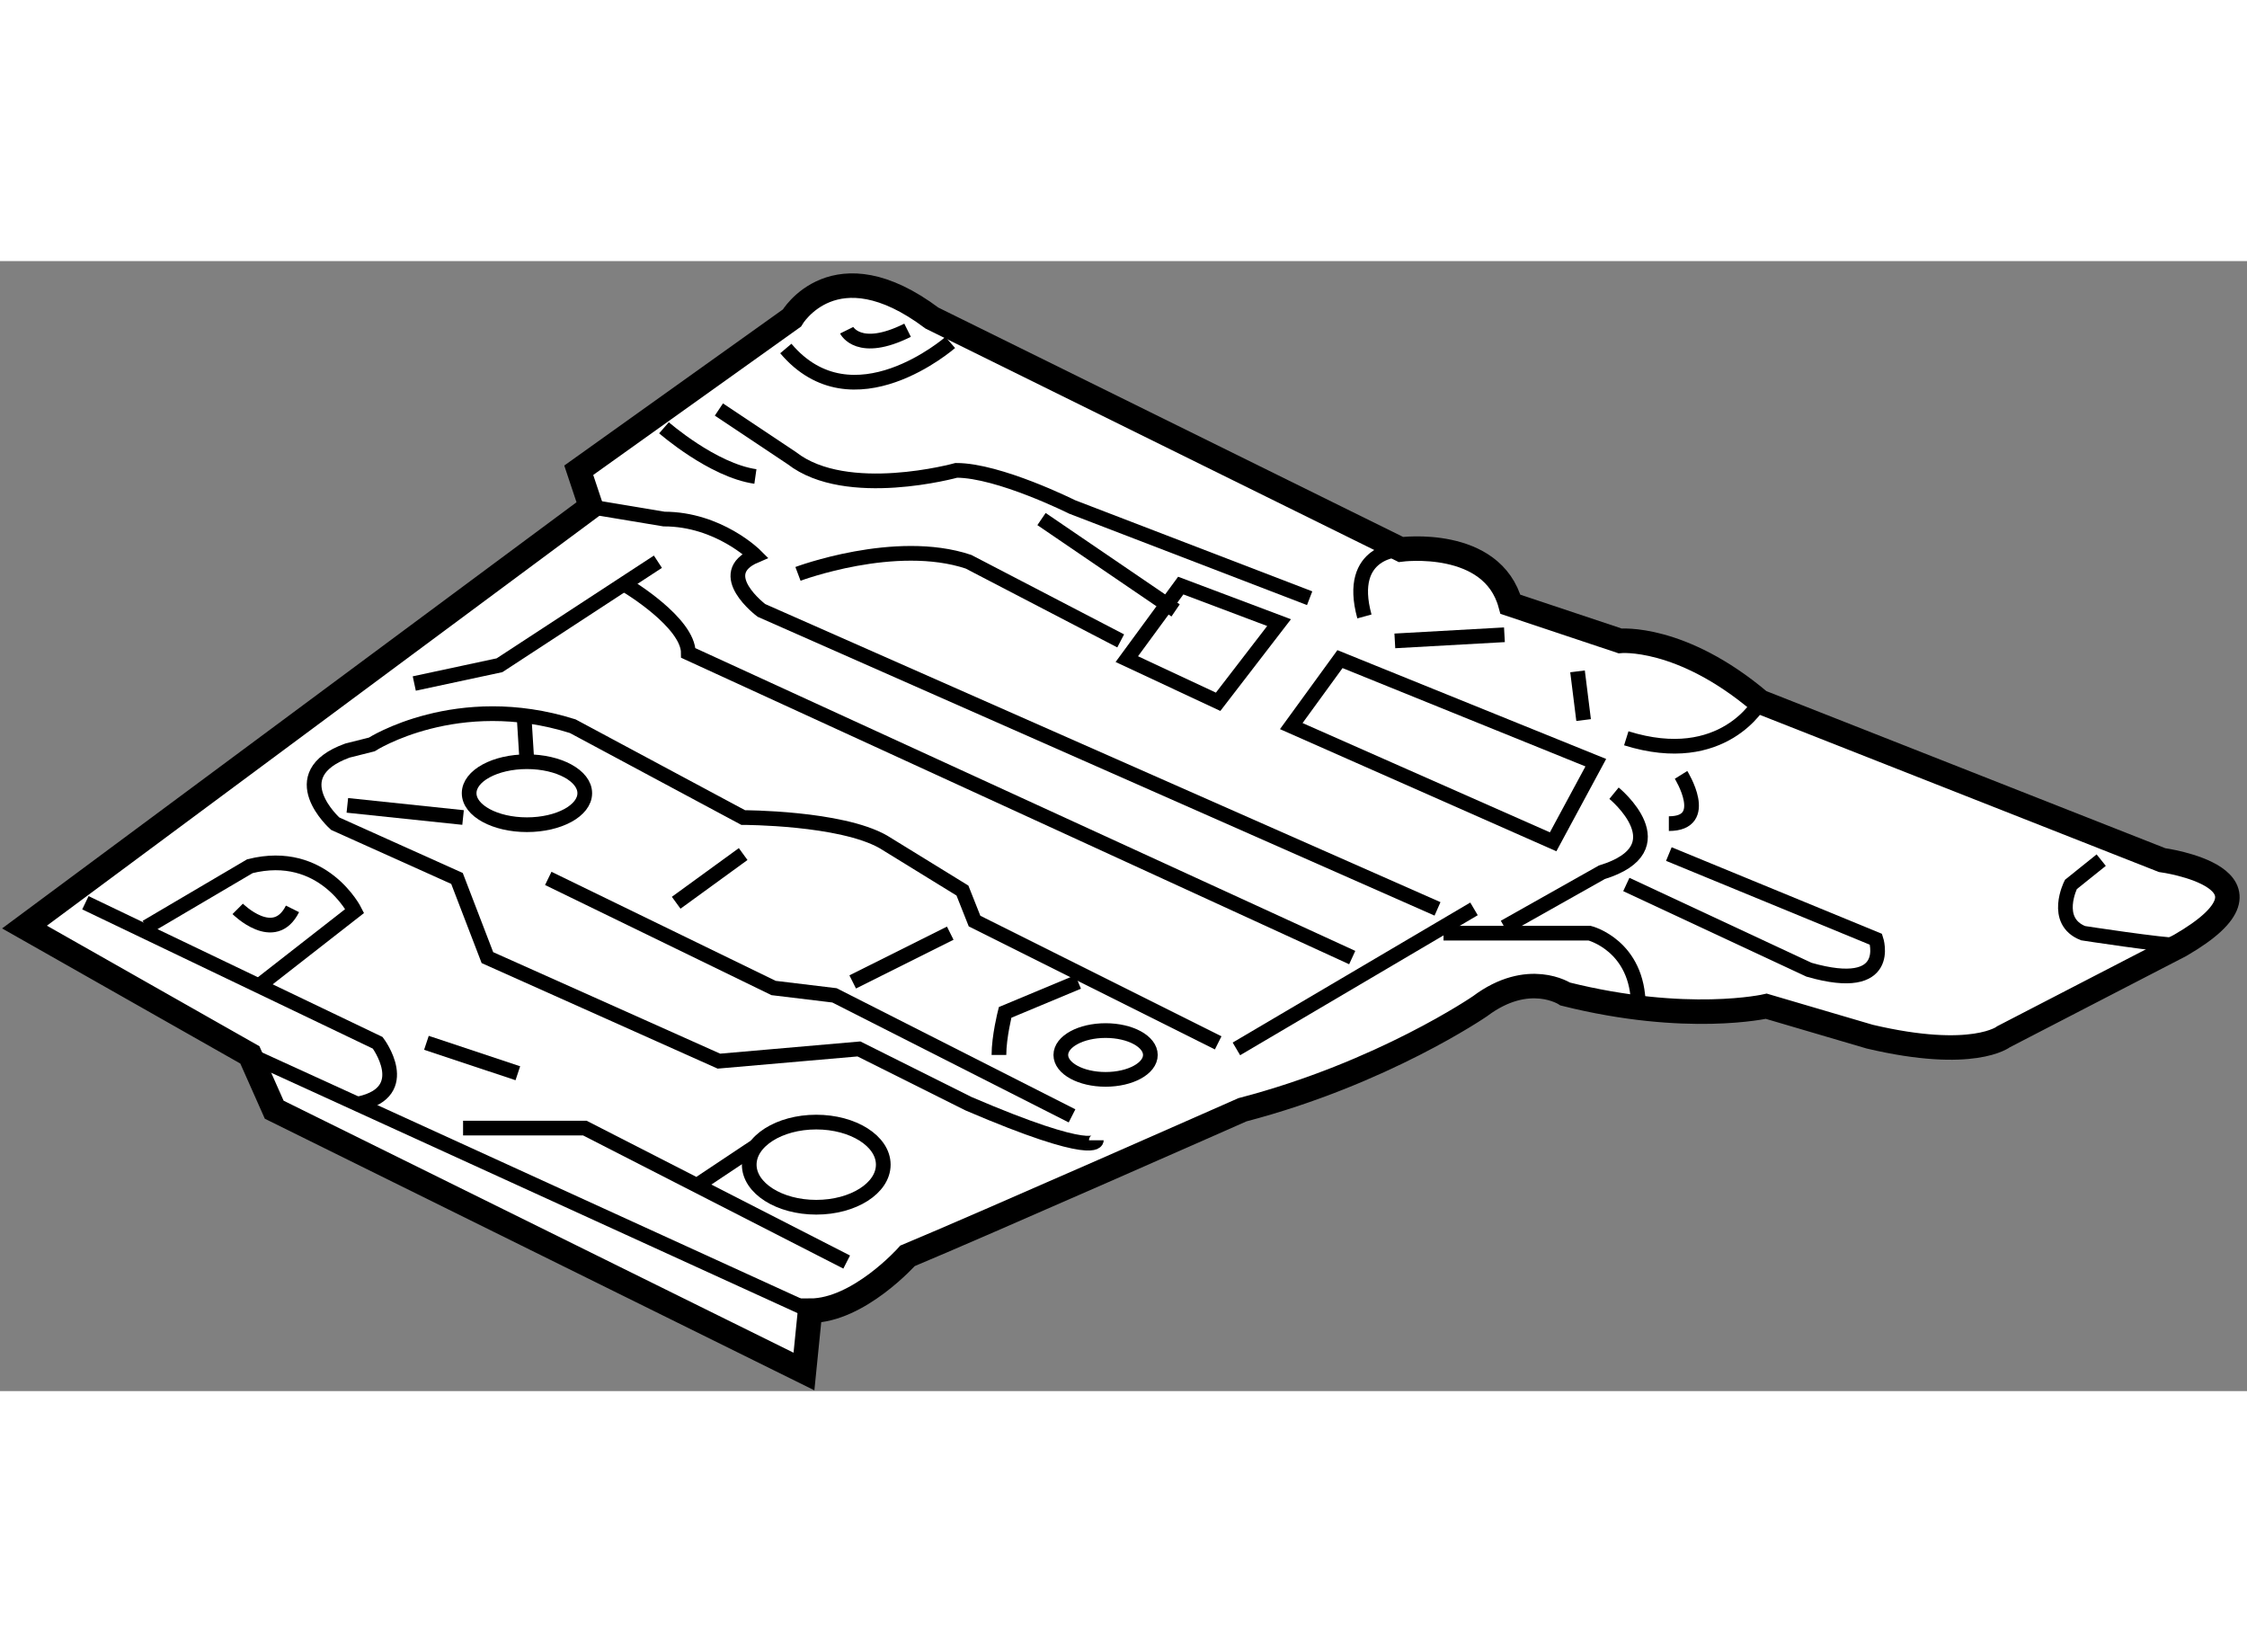 <?xml version="1.0" encoding="utf-8"?>
<!-- Generator: Adobe Illustrator 15.1.0, SVG Export Plug-In . SVG Version: 6.00 Build 0)  -->
<!DOCTYPE svg PUBLIC "-//W3C//DTD SVG 1.1//EN" "http://www.w3.org/Graphics/SVG/1.1/DTD/svg11.dtd">
<svg version="1.1" xmlns="http://www.w3.org/2000/svg" xmlns:xlink="http://www.w3.org/1999/xlink" x="0px" y="0px" width="244.8px"
	 height="180px" viewBox="145.911 95.075 45.865 23.065" enable-background="new 0 0 244.8 180" xml:space="preserve">
	
<rect x="145.911" y="95.075" width="45.865" height="23.065" fill="#808080" stroke="none"/>
	
<g><path fill="#FFFFFF" stroke="#000000" stroke-width="0.5" d="M162.074,96.238c0,0,0.87-1.491,2.86,0l9.571,4.723
			c0,0,1.864-0.247,2.237,1.119l2.237,0.747c0,0,1.243-0.125,2.858,1.243l8.204,3.231c0,0,2.736,0.372,0.373,1.74l-3.604,1.864
			c0,0-0.621,0.498-2.735,0l-2.111-0.621c0,0-1.616,0.373-4.103-0.249c0,0-0.747-0.497-1.741,0.249c0,0-1.988,1.367-4.848,2.113
			c0,0-5.345,2.361-6.837,2.982c0,0-0.994,1.12-1.989,1.12l-0.125,1.241l-10.813-5.344l-0.497-1.119l-4.6-2.609l11.562-8.578
			l-0.249-0.746L162.074,96.238z"></path><path fill="none" stroke="#000000" stroke-width="0.3" d="M165.307,96.736c0,0-1.988,1.74-3.356,0.123"></path><path fill="none" stroke="#000000" stroke-width="0.3" d="M188.8,107.302l-0.619,0.497c0,0-0.375,0.746,0.249,0.994
			c0,0,1.613,0.249,1.986,0.249"></path><path fill="none" stroke="#000000" stroke-width="0.3" d="M174.506,100.961c0,0-1.12,0-0.745,1.367"></path><path fill="none" stroke="#000000" stroke-width="0.3" d="M181.839,104.07c0,0-0.745,1.367-2.733,0.745"></path><line fill="none" stroke="#000000" stroke-width="0.3" x1="178.235" y1="104.443" x2="178.111" y2="103.449"></line><path fill="none" stroke="#000000" stroke-width="0.3" d="M172.643,101.956l-4.85-1.864c0,0-1.492-0.746-2.362-0.746
			c0,0-2.237,0.621-3.356-0.248l-1.49-0.994"></path><path fill="none" stroke="#000000" stroke-width="0.3" d="M159.464,98.477c0,0,0.994,0.869,1.866,0.994"></path><path fill="none" stroke="#000000" stroke-width="0.3" d="M162.199,101.459c0,0,1.988-0.746,3.48-0.248l3.107,1.616"></path><polygon fill="none" stroke="#000000" stroke-width="0.3" points="170.012,101.698 168.911,103.199 170.775,104.07 
			172.019,102.454 		"></polygon><line fill="none" stroke="#000000" stroke-width="0.3" x1="167.17" y1="100.34" x2="169.907" y2="102.205"></line><polygon fill="none" stroke="#000000" stroke-width="0.3" points="172.268,104.566 173.262,103.199 178.484,105.313 
			177.613,106.928 		"></polygon><line fill="none" stroke="#000000" stroke-width="0.3" x1="176.619" y1="102.702" x2="174.382" y2="102.827"></line><path fill="none" stroke="#000000" stroke-width="0.3" d="M179.975,107.178l4.228,1.74c0,0,0.372,1.119-1.367,0.621l-3.729-1.74"></path><path fill="none" stroke="#000000" stroke-width="0.3" d="M180.224,105.562c0,0,0.621,0.995-0.249,0.995"></path><path fill="none" stroke="#000000" stroke-width="0.3" d="M178.856,105.936c0,0,1.367,1.117-0.249,1.614l-1.988,1.12"></path><path fill="none" stroke="#000000" stroke-width="0.3" d="M175.376,108.793h2.982c0,0,0.994,0.25,0.994,1.492"></path><line fill="none" stroke="#000000" stroke-width="0.3" x1="175.998" y1="108.297" x2="171.148" y2="111.155"></line><path fill="none" stroke="#000000" stroke-width="0.3" d="M175.253,108.297l-13.8-6.092c0,0-0.995-0.746-0.123-1.118
			c0,0-0.746-0.747-1.866-0.747l-1.49-0.248"></path><path fill="none" stroke="#000000" stroke-width="0.3" d="M158.718,101.709c0,0,1.243,0.744,1.243,1.365l13.551,6.217"></path><polyline fill="none" stroke="#000000" stroke-width="0.3" points="159.34,101.211 156.107,103.324 154.367,103.697 		"></polyline><path fill="none" stroke="#000000" stroke-width="0.3" d="M168.289,113.02c0,0,0,0.373-2.609-0.746l-2.237-1.118l-2.858,0.249
			l-4.725-2.113l-0.621-1.616l-2.486-1.118c0,0-1.118-0.995,0.249-1.492l0.497-0.125c0,0,1.74-1.117,4.102-0.373l3.48,1.865
			c0,0,1.989,0,2.86,0.496l1.615,0.994l0.247,0.623l4.973,2.486"></path><ellipse fill="none" stroke="#000000" stroke-width="0.3" cx="156.667" cy="105.936" rx="1.18" ry="0.643"></ellipse><ellipse fill="none" stroke="#000000" stroke-width="0.3" cx="168.478" cy="111.279" rx="0.914" ry="0.498"></ellipse><line fill="none" stroke="#000000" stroke-width="0.3" x1="156.666" y1="105.291" x2="156.605" y2="104.318"></line><line fill="none" stroke="#000000" stroke-width="0.3" x1="155.363" y1="106.432" x2="153.001" y2="106.184"></line><polyline fill="none" stroke="#000000" stroke-width="0.3" points="157.102,107.675 161.701,109.912 162.944,110.062 
			167.793,112.522 		"></polyline><line fill="none" stroke="#000000" stroke-width="0.3" x1="165.307" y1="108.793" x2="163.316" y2="109.788"></line><line fill="none" stroke="#000000" stroke-width="0.3" x1="161.08" y1="107.178" x2="159.713" y2="108.172"></line><path fill="none" stroke="#000000" stroke-width="0.3" d="M167.917,109.788l-1.49,0.622c0,0-0.126,0.496-0.126,0.869"></path><path fill="none" stroke="#000000" stroke-width="0.3" d="M147.654,108.172l5.967,2.859c0,0,0.746,0.994-0.373,1.242"></path><line fill="none" stroke="#000000" stroke-width="0.3" x1="151.012" y1="111.279" x2="162.447" y2="116.501"></line><polyline fill="none" stroke="#000000" stroke-width="0.3" points="155.363,112.771 157.848,112.771 163.193,115.506 		"></polyline><ellipse fill="none" stroke="#000000" stroke-width="0.3" cx="162.572" cy="113.518" rx="1.368" ry="0.869"></ellipse><line fill="none" stroke="#000000" stroke-width="0.3" x1="160.211" y1="113.89" x2="161.33" y2="113.145"></line><line fill="none" stroke="#000000" stroke-width="0.3" x1="154.615" y1="111.031" x2="156.481" y2="111.652"></line><path fill="none" stroke="#000000" stroke-width="0.3" d="M151.137,109.912l2.014-1.572c0,0-0.647-1.287-2.139-0.914l-2.113,1.244
			"></path><path fill="none" stroke="#000000" stroke-width="0.3" d="M150.763,108.297c0,0,0.746,0.745,1.118,0"></path><path fill="none" stroke="#000000" stroke-width="0.3" d="M163.193,96.486c0,0,0.246,0.498,1.243,0"></path></g>


</svg>